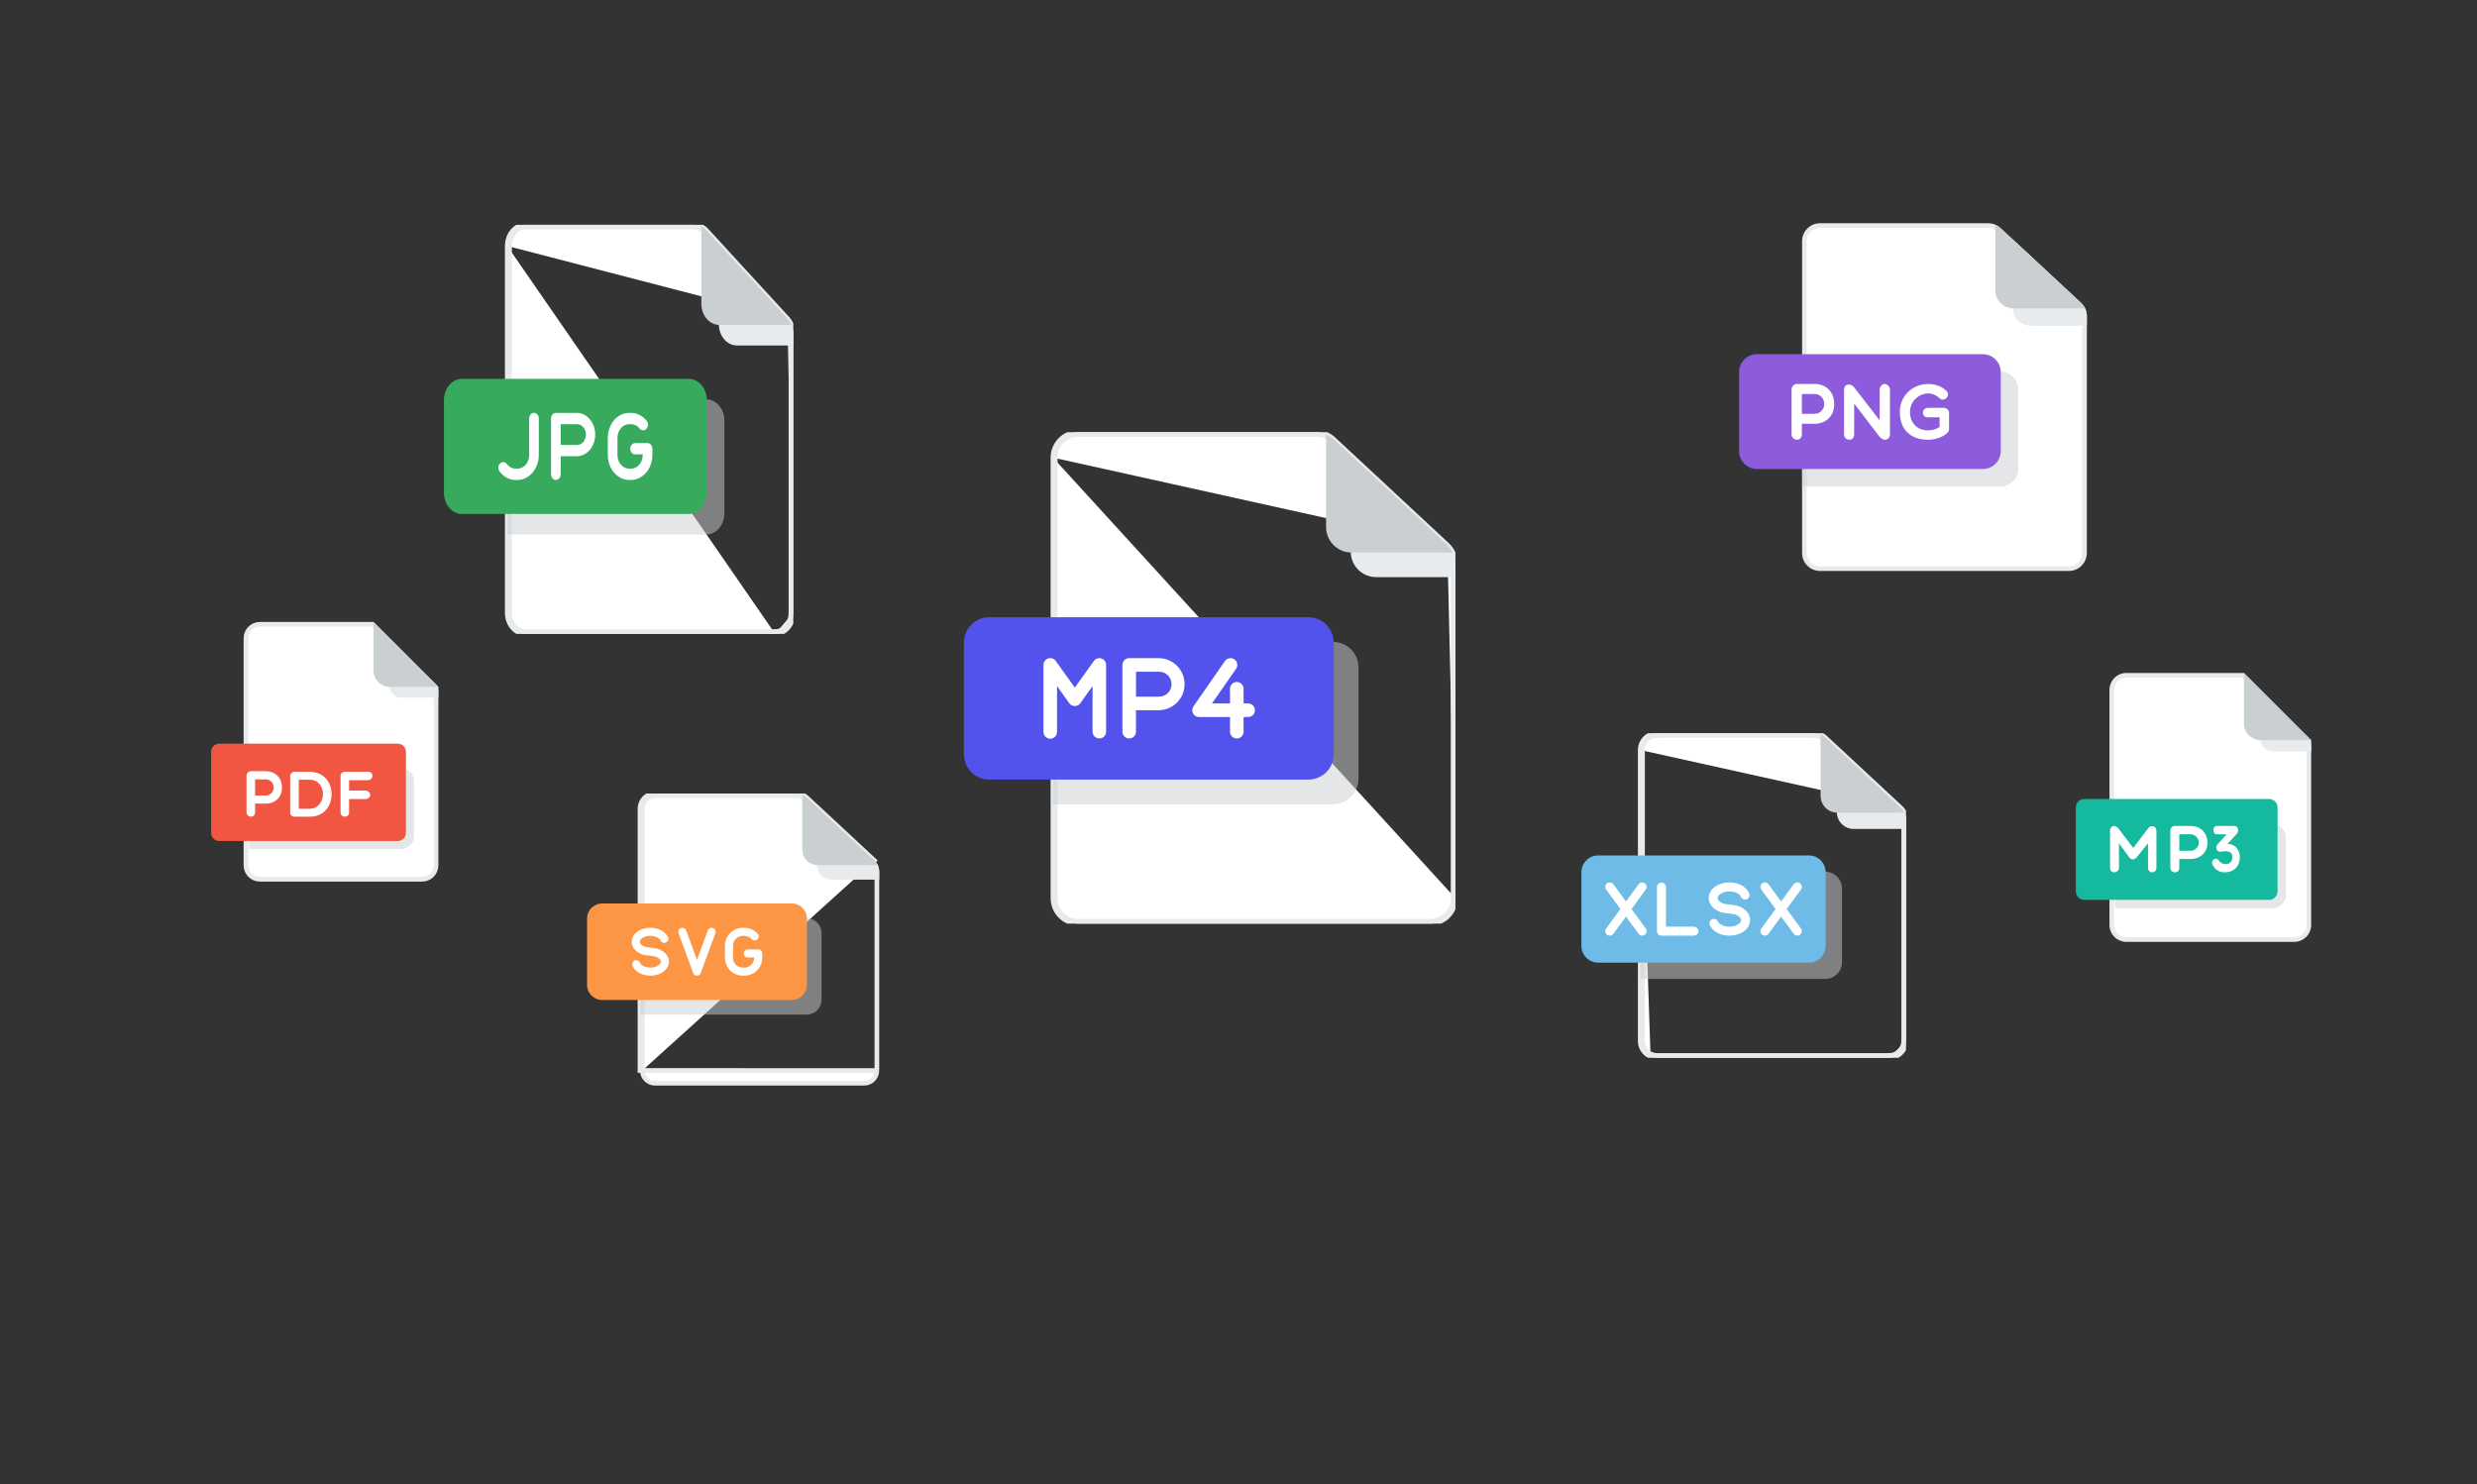<svg width="327" height="196" viewBox="0 0 327 196" fill="none" xmlns="http://www.w3.org/2000/svg">
<rect x="0" y="0" width="327" height="196" fill="#333333" stroke="none"/>
<g clip-path="url(#clip0_2907_155881)">
<path d="M139.004 60.418V118.59C139.004 119.031 139.09 119.468 139.259 119.876C139.427 120.284 139.674 120.655 139.986 120.967C140.298 121.279 140.668 121.526 141.076 121.695C141.483 121.864 141.92 121.951 142.362 121.951H188.782C189.672 121.951 190.526 121.597 191.155 120.968C191.784 120.339 192.138 119.485 192.138 118.595M139.004 60.418L139.31 60.419V118.59V118.591C139.31 118.992 139.388 119.389 139.542 119.759C139.695 120.13 139.919 120.467 140.203 120.75C140.486 121.034 140.823 121.259 141.193 121.413C141.563 121.566 141.961 121.645 142.362 121.645H188.782C189.591 121.645 190.367 121.324 190.939 120.752C191.511 120.18 191.832 119.404 191.832 118.595H192.138M139.004 60.418C139.005 59.528 139.358 58.675 139.988 58.045C140.618 57.416 141.471 57.062 142.362 57.062H173.743C174.591 57.062 175.408 57.384 176.029 57.962L191.069 71.953M139.004 60.418H139.31C139.311 59.609 139.632 58.834 140.204 58.262C140.777 57.69 141.552 57.368 142.362 57.368H173.743C174.514 57.368 175.256 57.661 175.82 58.186L175.82 58.186L190.86 72.177L191.069 71.953M192.138 118.595L191.832 118.595V74.41C191.832 73.991 191.746 73.576 191.579 73.192C191.412 72.808 191.167 72.462 190.86 72.177L191.069 71.953M192.138 118.595V74.41C192.138 73.949 192.043 73.493 191.859 73.07C191.675 72.647 191.406 72.267 191.069 71.953" fill="white" stroke="#E8EBED" stroke-width="0.612"/>
<path opacity="0.5" d="M175.976 84.753H139.004V106.188H175.976C176.417 106.189 176.854 106.102 177.262 105.934C177.67 105.766 178.04 105.519 178.352 105.207C178.665 104.895 178.913 104.525 179.082 104.117C179.251 103.71 179.338 103.273 179.338 102.832V88.113C179.338 87.671 179.252 87.234 179.083 86.826C178.914 86.418 178.666 86.047 178.354 85.735C178.042 85.423 177.671 85.176 177.263 85.007C176.855 84.839 176.417 84.752 175.976 84.753Z" fill="#CACFD2"/>
<path d="M192.138 74.41C192.138 73.949 192.043 73.493 191.859 73.07C191.675 72.647 191.406 72.267 191.069 71.953L178.619 60.371C178.518 60.441 178.417 60.514 178.317 60.588V72.849C178.318 73.738 178.673 74.59 179.302 75.219C179.932 75.847 180.784 76.2 181.674 76.2H192.138V74.41Z" fill="#E8EBED"/>
<path d="M191.803 72.949H178.418C177.528 72.948 176.675 72.595 176.045 71.966C175.416 71.336 175.062 70.483 175.062 69.593V57.334C175.419 57.487 175.747 57.702 176.03 57.967L191.069 71.953C191.373 72.236 191.622 72.574 191.803 72.949Z" fill="#CACFD2"/>
<path d="M172.72 81.497H130.605C128.752 81.497 127.25 83 127.25 84.853V99.576C127.25 101.43 128.752 102.932 130.605 102.932H172.72C174.573 102.932 176.076 101.43 176.076 99.576V84.853C176.076 83 174.573 81.497 172.72 81.497Z" fill="#5352ED"/>
<path d="M165.67 93.774C165.67 94.011 165.575 94.239 165.408 94.407C165.24 94.575 165.012 94.669 164.775 94.669H164.172V96.638C164.163 96.87 164.065 97.089 163.898 97.25C163.731 97.411 163.508 97.501 163.276 97.501C163.044 97.501 162.822 97.411 162.655 97.25C162.488 97.089 162.39 96.87 162.381 96.638V94.669H158.291C158.128 94.669 157.967 94.624 157.827 94.54C157.688 94.455 157.574 94.334 157.498 94.189C157.422 94.044 157.387 93.881 157.398 93.718C157.408 93.555 157.463 93.398 157.556 93.263L161.71 87.28C161.846 87.085 162.053 86.952 162.287 86.91C162.52 86.868 162.761 86.92 162.956 87.056C163.151 87.191 163.284 87.399 163.326 87.632C163.368 87.866 163.316 88.107 163.181 88.302L160.002 92.878H162.381V90.909C162.39 90.677 162.488 90.458 162.655 90.297C162.822 90.136 163.044 90.046 163.276 90.046C163.508 90.046 163.731 90.136 163.898 90.297C164.065 90.458 164.163 90.677 164.172 90.909V92.878H164.775C165.012 92.878 165.24 92.973 165.408 93.141C165.575 93.309 165.67 93.537 165.67 93.774Z" fill="white"/>
<path d="M146.023 87.791V96.638C146.014 96.87 145.916 97.089 145.749 97.25C145.582 97.411 145.359 97.501 145.128 97.501C144.896 97.501 144.673 97.411 144.506 97.25C144.339 97.089 144.241 96.87 144.232 96.638V90.583L142.614 92.85C142.531 92.966 142.421 93.06 142.295 93.125C142.168 93.19 142.027 93.224 141.885 93.224C141.743 93.224 141.602 93.19 141.476 93.125C141.349 93.06 141.239 92.966 141.156 92.85L139.543 90.583V96.638C139.543 96.876 139.449 97.103 139.281 97.271C139.113 97.439 138.885 97.533 138.648 97.533C138.411 97.533 138.183 97.439 138.015 97.271C137.848 97.103 137.753 96.876 137.753 96.638V87.791C137.753 87.601 137.814 87.416 137.925 87.263C138.037 87.11 138.195 86.996 138.375 86.938C138.556 86.88 138.75 86.882 138.93 86.941C139.111 87.001 139.267 87.117 139.377 87.271L141.891 90.789L144.406 87.271C144.516 87.117 144.672 87.001 144.852 86.941C145.032 86.882 145.227 86.88 145.407 86.938C145.588 86.996 145.746 87.11 145.857 87.263C145.969 87.416 146.029 87.601 146.029 87.791H146.023Z" fill="white"/>
<path d="M153.014 86.896H149.072C148.835 86.896 148.607 86.99 148.439 87.158C148.271 87.326 148.176 87.553 148.176 87.791V96.638C148.185 96.87 148.283 97.089 148.45 97.25C148.617 97.411 148.84 97.501 149.072 97.501C149.303 97.501 149.526 97.411 149.693 97.25C149.86 97.089 149.958 96.87 149.967 96.638V93.774H153.009C153.909 93.757 154.767 93.387 155.398 92.744C156.029 92.101 156.382 91.236 156.382 90.335C156.382 89.434 156.029 88.569 155.398 87.926C154.767 87.283 153.909 86.913 153.009 86.896H153.014ZM153.014 91.983H149.972V88.688H153.014C153.451 88.688 153.87 88.862 154.179 89.171C154.488 89.48 154.661 89.899 154.661 90.336C154.661 90.773 154.488 91.192 154.179 91.501C153.87 91.81 153.451 91.983 153.014 91.983Z" fill="white"/>
</g>
<g clip-path="url(#clip1_2907_155881)">
<path d="M238.206 73.007V73.007L238.206 31.848C238.206 31.848 238.206 31.848 238.206 31.848C238.206 31.299 238.424 30.773 238.812 30.385C239.2 29.997 239.727 29.779 240.275 29.779H262.479C263.002 29.779 263.505 29.978 263.888 30.334L263.888 30.334L274.529 40.233C274.529 40.233 274.529 40.233 274.529 40.233C274.737 40.427 274.903 40.661 275.017 40.922C275.13 41.182 275.189 41.463 275.189 41.748V73.011C275.189 73.011 275.189 73.011 275.189 73.011C275.188 73.559 274.97 74.085 274.583 74.473C274.195 74.861 273.669 75.079 273.12 75.079C273.12 75.079 273.12 75.079 273.12 75.079H240.275C240.003 75.079 239.734 75.026 239.483 74.921C239.232 74.817 239.003 74.665 238.811 74.472C238.619 74.28 238.467 74.052 238.363 73.8L238.08 73.917L238.363 73.8C238.259 73.549 238.206 73.279 238.206 73.007Z" fill="white" stroke="#E8EBED" stroke-width="0.612"/>
<path opacity="0.5" d="M264.059 49.066H237.9V64.232H264.059C264.371 64.232 264.68 64.171 264.969 64.052C265.257 63.933 265.52 63.758 265.74 63.538C265.961 63.317 266.137 63.055 266.256 62.767C266.376 62.479 266.438 62.17 266.438 61.857V51.443C266.438 51.13 266.377 50.821 266.257 50.532C266.138 50.244 265.962 49.982 265.741 49.761C265.52 49.54 265.258 49.365 264.969 49.246C264.681 49.126 264.371 49.065 264.059 49.066Z" fill="#CACFD2"/>
<path d="M275.495 41.748C275.495 41.421 275.428 41.099 275.297 40.799C275.167 40.5 274.977 40.231 274.738 40.009L265.929 31.815C265.858 31.864 265.786 31.915 265.715 31.968V40.643C265.716 41.272 265.967 41.875 266.412 42.32C266.858 42.764 267.461 43.014 268.09 43.014H275.495V41.748Z" fill="#E8EBED"/>
<path d="M275.257 40.714H265.787C265.157 40.713 264.553 40.463 264.108 40.018C263.663 39.573 263.413 38.969 263.412 38.339V29.665C263.665 29.774 263.897 29.925 264.097 30.114L274.738 40.009C274.953 40.21 275.129 40.449 275.257 40.714Z" fill="#CACFD2"/>
<path d="M261.755 46.762H231.957C230.646 46.762 229.583 47.825 229.583 49.137V59.554C229.583 60.865 230.646 61.928 231.957 61.928H261.755C263.067 61.928 264.13 60.865 264.13 59.554V49.137C264.13 47.825 263.067 46.762 261.755 46.762Z" fill="#8D5CDC"/>
<path d="M236.513 51.423C236.513 51.076 236.78 50.697 237.213 50.697H239.596C240.936 50.697 242.144 51.611 242.144 53.364C242.144 55.025 240.936 55.948 239.596 55.948H237.872V57.335C237.872 57.799 237.586 58.06 237.213 58.06C236.873 58.06 236.513 57.799 236.513 57.335V51.423ZM237.872 52.021V54.636H239.595C240.285 54.636 240.832 54.016 240.832 53.364C240.832 52.629 240.285 52.021 239.595 52.021H237.872Z" fill="white"/>
<path d="M243.444 51.528C243.444 51.148 243.526 50.782 244.055 50.782C244.42 50.782 244.503 50.877 244.777 51.148L248.144 55.497V51.423C248.144 51.076 248.438 50.697 248.785 50.697C249.152 50.697 249.507 51.076 249.507 51.423V57.334C249.507 57.797 249.232 57.973 248.967 58.059C248.612 58.059 248.438 57.975 248.144 57.692L244.777 53.281V57.335C244.777 57.799 244.502 58.06 244.135 58.06C243.769 58.06 243.443 57.799 243.443 57.335V51.528H243.444Z" fill="white"/>
<path d="M257.046 57.197C256.314 57.802 255.416 58.06 254.509 58.06C252.342 58.06 250.806 56.827 250.806 54.383C250.806 52.309 252.426 50.697 254.601 50.697C255.416 50.697 256.313 50.974 256.952 51.601C257.582 52.216 256.674 53.131 256.056 52.587C255.674 52.216 255.137 51.94 254.601 51.94C253.354 51.94 252.148 52.935 252.148 54.383C252.148 55.904 253.158 56.827 254.509 56.827C255.137 56.827 255.674 56.642 256.056 56.365V55.103H254.509C253.591 55.103 253.684 53.849 254.509 53.849H256.572C256.954 53.849 257.303 54.138 257.303 54.456V56.643C257.303 56.827 257.222 57 257.046 57.197Z" fill="white"/>
</g>
<g clip-path="url(#clip2_2907_155881)">
<path d="M66.964 32.474V80.897C66.963 81.264 67.025 81.628 67.144 81.968C67.264 82.307 67.44 82.615 67.662 82.875C67.883 83.135 68.146 83.341 68.436 83.482C68.725 83.623 69.036 83.695 69.349 83.695H102.338M66.964 32.474L67.27 32.475V80.897V80.897C67.269 81.231 67.325 81.56 67.433 81.866C67.541 82.172 67.698 82.447 67.894 82.677C68.09 82.906 68.32 83.085 68.57 83.207C68.819 83.328 69.084 83.389 69.349 83.389H102.338L102.338 83.695M66.964 32.474C66.964 31.733 67.215 31.023 67.663 30.499C68.11 29.975 68.717 29.681 69.349 29.681H91.65C92.253 29.681 92.834 29.949 93.275 30.43L103.963 42.076M66.964 32.474H67.27C67.27 31.8 67.499 31.162 67.895 30.698C68.291 30.235 68.815 29.987 69.349 29.987H91.65C92.16 29.987 92.661 30.213 93.049 30.637L93.05 30.637L103.738 42.282L103.963 42.076M102.338 83.695V83.389C102.873 83.388 103.397 83.14 103.792 82.678C104.188 82.214 104.417 81.575 104.417 80.901H104.723M102.338 83.695C102.971 83.695 103.577 83.4 104.025 82.876C104.472 82.353 104.723 81.642 104.723 80.901M104.723 80.901V44.121C104.723 43.737 104.656 43.358 104.525 43.006C104.394 42.654 104.203 42.337 103.963 42.076M104.723 80.901L104.417 80.901V44.121C104.417 43.773 104.356 43.429 104.238 43.112C104.12 42.795 103.949 42.513 103.738 42.283L103.963 42.076" fill="white" stroke="#E8EBED" stroke-width="0.612"/>
<path opacity="0.5" d="M93.237 52.731H66.964V70.573H93.237C93.551 70.574 93.861 70.502 94.151 70.362C94.441 70.222 94.704 70.016 94.926 69.757C95.148 69.497 95.324 69.189 95.445 68.85C95.565 68.511 95.627 68.147 95.627 67.78V55.528C95.627 55.16 95.565 54.796 95.445 54.456C95.325 54.117 95.149 53.808 94.927 53.548C94.705 53.289 94.442 53.083 94.152 52.943C93.862 52.802 93.551 52.73 93.237 52.731Z" fill="#CACFD2"/>
<path d="M104.723 44.121C104.723 43.737 104.656 43.358 104.525 43.006C104.394 42.654 104.203 42.337 103.963 42.076L95.116 32.435C95.044 32.493 94.972 32.554 94.901 32.616V42.822C94.902 43.562 95.154 44.271 95.601 44.794C96.049 45.317 96.655 45.611 97.287 45.611H104.723V44.121Z" fill="#E8EBED"/>
<path d="M104.485 42.905H94.973C94.341 42.905 93.734 42.61 93.287 42.086C92.84 41.562 92.588 40.852 92.588 40.111V29.907C92.842 30.034 93.075 30.213 93.276 30.434L103.963 42.076C104.179 42.312 104.356 42.593 104.485 42.905Z" fill="#CACFD2"/>
<path d="M90.924 50.021H60.995C59.678 50.021 58.61 51.271 58.61 52.814V65.07C58.61 66.612 59.678 67.863 60.995 67.863H90.924C92.241 67.863 93.308 66.612 93.308 65.07V52.814C93.308 51.271 92.241 50.021 90.924 50.021Z" fill="#38AA5E"/>
<path d="M76.183 54.515H73.381C73.212 54.515 73.05 54.593 72.931 54.733C72.812 54.873 72.745 55.062 72.745 55.26V62.624C72.745 62.822 72.812 63.011 72.931 63.151C73.05 63.291 73.212 63.369 73.381 63.369C73.549 63.369 73.711 63.291 73.83 63.151C73.95 63.011 74.017 62.822 74.017 62.624V60.24H76.178C76.818 60.226 77.428 59.918 77.876 59.382C78.325 58.847 78.576 58.127 78.576 57.377C78.576 56.627 78.325 55.908 77.876 55.372C77.428 54.837 76.818 54.529 76.178 54.515H76.183ZM76.183 58.749H74.021V56.006H76.183C76.493 56.006 76.791 56.151 77.011 56.408C77.23 56.665 77.353 57.014 77.353 57.378C77.353 57.742 77.23 58.09 77.011 58.348C76.791 58.605 76.493 58.749 76.183 58.749Z" fill="white"/>
<path d="M71.129 55.26V60.075C71.128 60.949 70.832 61.786 70.305 62.403C69.777 63.02 69.063 63.368 68.317 63.369H68.06C67.662 63.369 67.269 63.269 66.906 63.078C66.543 62.886 66.219 62.607 65.956 62.258C65.899 62.185 65.855 62.1 65.827 62.007C65.799 61.914 65.786 61.815 65.791 61.717C65.795 61.618 65.817 61.522 65.853 61.433C65.89 61.344 65.941 61.264 66.004 61.199C66.067 61.133 66.141 61.083 66.221 61.051C66.3 61.02 66.385 61.007 66.469 61.013C66.553 61.02 66.635 61.046 66.71 61.09C66.786 61.135 66.853 61.196 66.908 61.271C67.052 61.462 67.23 61.615 67.428 61.719C67.627 61.824 67.843 61.878 68.061 61.878H68.318C68.726 61.878 69.118 61.688 69.407 61.35C69.695 61.012 69.858 60.554 69.858 60.075V55.26C69.858 55.062 69.925 54.873 70.044 54.733C70.164 54.593 70.326 54.515 70.494 54.515C70.663 54.515 70.825 54.593 70.944 54.733C71.063 54.873 71.13 55.062 71.13 55.26H71.129Z" fill="white"/>
<path d="M86.123 59.248V60.075C86.122 60.949 85.826 61.786 85.298 62.403C84.771 63.02 84.057 63.368 83.311 63.369H83.054C82.308 63.368 81.594 63.02 81.066 62.403C80.539 61.786 80.243 60.949 80.242 60.075V57.808C80.243 56.935 80.539 56.098 81.066 55.481C81.594 54.863 82.308 54.516 83.054 54.515H83.311C83.698 54.515 84.079 54.609 84.434 54.789C84.788 54.97 85.106 55.234 85.37 55.564C85.427 55.636 85.472 55.72 85.501 55.812C85.53 55.904 85.544 56.001 85.541 56.099C85.538 56.197 85.519 56.293 85.484 56.383C85.45 56.472 85.4 56.552 85.339 56.619C85.278 56.686 85.206 56.738 85.128 56.772C85.049 56.806 84.966 56.822 84.882 56.819C84.799 56.816 84.717 56.793 84.641 56.752C84.564 56.712 84.496 56.654 84.439 56.582C84.295 56.4 84.121 56.255 83.927 56.156C83.733 56.057 83.523 56.006 83.311 56.008H83.054C82.645 56.008 82.254 56.198 81.966 56.536C81.677 56.874 81.515 57.332 81.514 57.81V60.078C81.515 60.555 81.678 61.013 81.966 61.351C82.255 61.688 82.646 61.878 83.054 61.878H83.311C83.719 61.878 84.111 61.688 84.4 61.35C84.688 61.012 84.851 60.554 84.851 60.075V59.994H83.818C83.654 59.987 83.498 59.905 83.384 59.766C83.269 59.627 83.206 59.442 83.206 59.249C83.206 59.056 83.269 58.87 83.384 58.731C83.498 58.593 83.654 58.511 83.818 58.504H85.487C85.656 58.504 85.818 58.582 85.937 58.722C86.056 58.861 86.123 59.051 86.123 59.248Z" fill="white"/>
</g>
<g clip-path="url(#clip3_2907_155881)">
<path d="M84.793 141.338V141.338C84.793 141.56 84.837 141.78 84.922 141.985C85.007 142.19 85.131 142.377 85.288 142.534C85.445 142.691 85.631 142.815 85.836 142.9C86.041 142.985 86.261 143.029 86.483 143.029H114.072C114.072 143.029 114.073 143.029 114.073 143.029C114.52 143.029 114.95 142.851 115.266 142.534C115.583 142.217 115.761 141.788 115.761 141.34L84.793 141.338ZM84.793 141.338V106.764C84.793 106.316 84.972 105.887 85.288 105.57C85.605 105.253 86.035 105.075 86.483 105.075H105.134C105.561 105.075 105.972 105.237 106.284 105.528L106.284 105.528L115.223 113.843M84.793 141.338H84.487V106.764C84.487 106.235 84.698 105.728 85.072 105.353C85.446 104.979 85.954 104.769 86.483 104.769H105.134C105.638 104.769 106.124 104.96 106.493 105.304L115.431 113.619L115.223 113.843M115.223 113.843C115.393 114.001 115.528 114.192 115.621 114.405C115.713 114.618 115.761 114.847 115.761 115.079M115.223 113.843L115.761 115.079M115.761 115.079C115.761 115.079 115.761 115.079 115.761 115.079V141.34V115.079Z" fill="white" stroke="#E8EBED" stroke-width="0.612"/>
<path opacity="0.5" d="M106.461 121.227H84.487V133.966H106.461C106.723 133.967 106.983 133.915 107.225 133.815C107.468 133.715 107.688 133.568 107.874 133.383C108.059 133.198 108.206 132.978 108.307 132.736C108.407 132.493 108.459 132.234 108.459 131.972V123.223C108.46 122.961 108.408 122.701 108.308 122.459C108.207 122.216 108.06 121.996 107.874 121.81C107.689 121.625 107.468 121.478 107.226 121.378C106.983 121.278 106.723 121.226 106.461 121.227Z" fill="#CACFD2"/>
<path d="M116.067 115.079C116.067 114.805 116.011 114.534 115.901 114.283C115.792 114.032 115.632 113.805 115.431 113.619L108.032 106.736C107.972 106.777 107.912 106.82 107.852 106.864V114.151C107.853 114.68 108.064 115.186 108.438 115.56C108.812 115.933 109.319 116.143 109.848 116.143H116.067V115.079Z" fill="#E8EBED"/>
<path d="M115.868 114.211H107.913C107.384 114.211 106.876 114 106.502 113.626C106.128 113.252 105.918 112.745 105.918 112.216V104.93C106.13 105.021 106.325 105.149 106.493 105.307L115.431 113.62C115.612 113.788 115.76 113.988 115.868 114.211Z" fill="#CACFD2"/>
<path d="M104.526 119.291H79.496C78.394 119.291 77.501 120.184 77.501 121.286V130.036C77.501 131.138 78.394 132.031 79.496 132.031H104.526C105.628 132.031 106.521 131.138 106.521 130.036V121.286C106.521 120.184 105.628 119.291 104.526 119.291Z" fill="#FD9644"/>
<path d="M88.315 126.975C88.314 127.172 88.274 127.367 88.196 127.548C87.877 128.309 86.935 128.822 85.855 128.822C84.774 128.822 83.834 128.309 83.513 127.542C83.482 127.477 83.464 127.406 83.461 127.334C83.458 127.262 83.469 127.19 83.495 127.122C83.52 127.055 83.559 126.993 83.609 126.941C83.659 126.889 83.72 126.848 83.786 126.82C83.853 126.792 83.924 126.778 83.997 126.778C84.069 126.779 84.14 126.794 84.206 126.823C84.272 126.852 84.332 126.895 84.381 126.947C84.43 127 84.468 127.062 84.493 127.13C84.619 127.432 85.14 127.755 85.852 127.755C86.565 127.755 87.087 127.433 87.214 127.13C87.236 127.081 87.248 127.027 87.249 126.972C87.249 126.724 86.99 126.466 86.59 126.317C86.55 126.302 86.376 126.249 85.829 126.191L85.786 126.185H85.761C85.271 126.134 84.95 126.075 84.749 126.001C83.913 125.691 83.394 125.057 83.394 124.343C83.394 124.147 83.434 123.952 83.513 123.771C83.832 123.01 84.773 122.496 85.852 122.496C86.932 122.496 87.875 123.01 88.195 123.777C88.241 123.905 88.236 124.046 88.181 124.171C88.126 124.295 88.026 124.394 87.9 124.447C87.775 124.5 87.634 124.502 87.506 124.454C87.379 124.406 87.275 124.311 87.216 124.188C87.088 123.887 86.568 123.563 85.854 123.563C85.14 123.563 84.621 123.885 84.494 124.188C84.472 124.238 84.46 124.291 84.46 124.346C84.46 124.596 84.719 124.853 85.121 125.003C85.16 125.017 85.331 125.069 85.874 125.127L85.919 125.133H85.942C86.435 125.186 86.76 125.245 86.962 125.32C87.797 125.634 88.315 126.266 88.315 126.975Z" fill="white"/>
<path d="M94.438 123.216L92.51 128.473C92.473 128.576 92.405 128.664 92.315 128.727C92.226 128.789 92.12 128.823 92.011 128.823C91.902 128.823 91.795 128.789 91.706 128.727C91.617 128.664 91.549 128.576 91.511 128.473L89.584 123.216C89.56 123.15 89.549 123.081 89.551 123.011C89.554 122.941 89.57 122.872 89.6 122.809C89.629 122.745 89.67 122.688 89.722 122.641C89.773 122.593 89.833 122.556 89.899 122.532C89.964 122.508 90.034 122.497 90.104 122.499C90.174 122.502 90.242 122.518 90.306 122.548C90.369 122.577 90.427 122.618 90.474 122.67C90.521 122.721 90.558 122.781 90.583 122.847L92.014 126.742L93.445 122.847C93.493 122.714 93.593 122.607 93.721 122.547C93.849 122.488 93.995 122.482 94.127 122.53C94.26 122.579 94.368 122.678 94.427 122.806C94.486 122.934 94.492 123.08 94.444 123.213L94.438 123.216Z" fill="white"/>
<path d="M100.626 125.881V126.471C100.625 127.094 100.377 127.692 99.936 128.133C99.495 128.573 98.897 128.821 98.274 128.822H98.058C97.435 128.821 96.837 128.573 96.397 128.133C95.956 127.692 95.708 127.094 95.707 126.471V124.852C95.708 124.228 95.956 123.631 96.397 123.19C96.837 122.749 97.435 122.501 98.058 122.5H98.274C98.597 122.501 98.917 122.568 99.213 122.698C99.509 122.828 99.775 123.017 99.995 123.253C100.047 123.304 100.088 123.364 100.115 123.431C100.143 123.497 100.157 123.569 100.156 123.641C100.155 123.713 100.14 123.784 100.111 123.85C100.081 123.916 100.039 123.975 99.986 124.024C99.933 124.073 99.871 124.111 99.803 124.135C99.736 124.16 99.663 124.17 99.591 124.165C99.519 124.161 99.449 124.142 99.385 124.109C99.32 124.077 99.263 124.032 99.217 123.977C99.097 123.846 98.951 123.743 98.789 123.672C98.626 123.601 98.451 123.565 98.274 123.566H98.058C97.717 123.566 97.39 123.702 97.148 123.944C96.907 124.185 96.771 124.512 96.77 124.853V126.472C96.771 126.814 96.907 127.141 97.148 127.382C97.39 127.624 97.717 127.759 98.058 127.759H98.274C98.615 127.759 98.943 127.623 99.184 127.382C99.425 127.141 99.561 126.813 99.561 126.472V126.414H98.698C98.56 126.409 98.43 126.351 98.335 126.251C98.239 126.152 98.186 126.02 98.186 125.882C98.186 125.744 98.239 125.612 98.335 125.513C98.43 125.413 98.56 125.355 98.698 125.35H100.094C100.235 125.35 100.37 125.406 100.469 125.505C100.569 125.605 100.625 125.74 100.626 125.881Z" fill="white"/>
</g>
<g clip-path="url(#clip4_2907_155881)">
<path d="M216.532 99.027V137.442C216.532 137.734 216.589 138.022 216.7 138.292C216.811 138.561 216.975 138.806 217.18 139.012C217.386 139.218 217.631 139.381 217.9 139.493M216.532 99.027L216.838 99.027L216.838 137.442V137.443C216.838 137.694 216.887 137.943 216.983 138.175C217.079 138.407 217.22 138.618 217.397 138.795C217.574 138.973 217.785 139.114 218.017 139.21L217.9 139.493M216.532 99.027C216.532 98.439 216.766 97.876 217.182 97.46C217.597 97.044 218.161 96.811 218.749 96.811H239.472C240.033 96.811 240.572 97.023 240.982 97.405L250.914 106.644M216.532 99.027H216.838C216.838 98.52 217.04 98.035 217.398 97.676C217.756 97.318 218.242 97.117 218.749 97.117H239.472C239.955 97.117 240.42 97.3 240.774 97.629L240.774 97.629L250.706 106.868L250.914 106.644M217.9 139.493L218.017 139.21C218.249 139.306 218.498 139.356 218.749 139.356H249.404L249.404 139.662M217.9 139.493C218.169 139.605 218.458 139.662 218.749 139.662H249.404M249.404 139.662C249.992 139.662 250.556 139.428 250.971 139.013C251.387 138.597 251.62 138.034 251.621 137.446M249.404 139.662V139.356C249.911 139.356 250.397 139.154 250.755 138.796C251.113 138.438 251.314 137.952 251.314 137.446H251.621M251.621 137.446V108.267C251.621 107.962 251.558 107.661 251.436 107.382M251.621 137.446L251.314 137.446V108.267C251.314 108.004 251.26 107.745 251.156 107.504L251.436 107.382M251.436 107.382C251.315 107.103 251.137 106.852 250.914 106.644M251.436 107.382L251.156 107.504C251.051 107.263 250.898 107.047 250.706 106.868L250.914 106.644" fill="white" stroke="#E8EBED" stroke-width="0.612"/>
<path opacity="0.5" d="M240.947 115.097H216.532V129.252H240.947C241.238 129.253 241.527 129.196 241.796 129.084C242.066 128.973 242.31 128.81 242.517 128.604C242.723 128.398 242.886 128.154 242.998 127.885C243.11 127.616 243.167 127.327 243.167 127.036V117.316C243.168 117.024 243.11 116.735 242.999 116.466C242.887 116.197 242.724 115.952 242.518 115.746C242.311 115.54 242.066 115.376 241.797 115.265C241.527 115.154 241.239 115.097 240.947 115.097Z" fill="#CACFD2"/>
<path d="M251.621 108.267C251.621 107.962 251.558 107.661 251.436 107.382C251.315 107.103 251.137 106.852 250.914 106.644L242.693 98.996C242.626 99.042 242.559 99.09 242.493 99.139V107.236C242.494 107.823 242.728 108.386 243.144 108.801C243.559 109.216 244.123 109.449 244.71 109.449H251.621V108.267Z" fill="#E8EBED"/>
<path d="M251.399 107.302H242.56C241.972 107.302 241.409 107.068 240.993 106.652C240.577 106.237 240.344 105.673 240.344 105.086V96.99C240.579 97.091 240.796 97.233 240.983 97.408L250.914 106.644C251.115 106.831 251.279 107.054 251.399 107.302Z" fill="#CACFD2"/>
<path d="M238.797 112.947H210.986C209.762 112.947 208.769 113.939 208.769 115.163V124.886C208.769 126.11 209.762 127.102 210.986 127.102H238.797C240.021 127.102 241.013 126.11 241.013 124.886V115.163C241.013 113.939 240.021 112.947 238.797 112.947Z" fill="#6DBBE6"/>
<path d="M224.211 122.946C224.211 123.103 224.149 123.253 224.038 123.364C223.927 123.474 223.777 123.537 223.62 123.537H219.337C219.18 123.537 219.03 123.474 218.919 123.364C218.808 123.253 218.746 123.103 218.746 122.946V117.103C218.751 116.95 218.816 116.805 218.927 116.699C219.037 116.593 219.184 116.534 219.337 116.534C219.49 116.534 219.637 116.593 219.747 116.699C219.858 116.805 219.923 116.95 219.928 117.103V122.354H223.62C223.777 122.354 223.927 122.417 224.038 122.528C224.149 122.639 224.211 122.789 224.211 122.946Z" fill="white"/>
<path d="M237.622 116.626C237.495 116.534 237.337 116.495 237.182 116.519C237.027 116.543 236.888 116.627 236.795 116.753L235.133 119.024L233.468 116.753C233.422 116.691 233.365 116.638 233.298 116.598C233.232 116.557 233.158 116.53 233.082 116.519C232.927 116.495 232.769 116.533 232.642 116.626C232.516 116.719 232.431 116.858 232.408 117.013C232.384 117.168 232.422 117.326 232.515 117.452L234.401 120.024L232.515 122.595C232.469 122.658 232.436 122.729 232.418 122.804C232.399 122.88 232.396 122.958 232.408 123.035C232.419 123.111 232.446 123.185 232.486 123.251C232.527 123.318 232.58 123.375 232.642 123.421C232.705 123.467 232.776 123.5 232.851 123.519C232.927 123.537 233.005 123.541 233.082 123.529C233.158 123.517 233.232 123.49 233.298 123.45C233.365 123.41 233.422 123.357 233.468 123.294L235.133 121.023L236.798 123.294C236.843 123.357 236.901 123.41 236.968 123.45C237.034 123.49 237.108 123.517 237.184 123.529C237.261 123.541 237.339 123.537 237.415 123.519C237.49 123.5 237.561 123.467 237.624 123.421C237.686 123.375 237.739 123.318 237.779 123.251C237.82 123.185 237.847 123.111 237.858 123.035C237.87 122.958 237.867 122.88 237.848 122.804C237.83 122.729 237.797 122.658 237.751 122.595L235.866 120.024L237.751 117.452C237.797 117.39 237.83 117.318 237.848 117.243C237.866 117.168 237.87 117.089 237.858 117.012C237.846 116.936 237.819 116.862 237.778 116.796C237.738 116.73 237.685 116.672 237.622 116.626Z" fill="white"/>
<path d="M217.143 116.626C217.016 116.534 216.858 116.495 216.704 116.519C216.549 116.543 216.41 116.627 216.317 116.754L214.652 119.024L212.988 116.754C212.942 116.691 212.884 116.638 212.818 116.598C212.751 116.557 212.678 116.53 212.601 116.519C212.524 116.507 212.446 116.51 212.37 116.529C212.295 116.547 212.224 116.58 212.161 116.626C212.098 116.672 212.045 116.73 212.005 116.796C211.965 116.862 211.938 116.936 211.926 117.013C211.914 117.09 211.918 117.168 211.936 117.243C211.954 117.319 211.988 117.39 212.033 117.452L213.918 120.024L212.033 122.595C211.987 122.658 211.953 122.73 211.934 122.805C211.916 122.881 211.912 122.96 211.924 123.037C211.936 123.115 211.963 123.189 212.004 123.255C212.045 123.322 212.098 123.38 212.162 123.426C212.263 123.5 212.385 123.541 212.511 123.54C212.603 123.54 212.695 123.519 212.778 123.476C212.861 123.434 212.933 123.373 212.988 123.298L214.652 121.024L216.317 123.294C216.41 123.421 216.549 123.505 216.704 123.529C216.858 123.553 217.017 123.514 217.143 123.422C217.269 123.329 217.354 123.19 217.378 123.035C217.401 122.88 217.363 122.722 217.27 122.595L215.385 120.024L217.27 117.452C217.316 117.39 217.349 117.319 217.368 117.244C217.386 117.168 217.39 117.09 217.378 117.013C217.366 116.936 217.339 116.863 217.299 116.796C217.259 116.73 217.206 116.672 217.143 116.626Z" fill="white"/>
<path d="M229.535 119.648C229.31 119.565 228.95 119.499 228.402 119.441H228.377L228.327 119.434C227.723 119.37 227.533 119.312 227.49 119.296C227.043 119.129 226.755 118.844 226.755 118.566C226.756 118.506 226.769 118.446 226.794 118.39C226.934 118.056 227.512 117.697 228.304 117.697C229.097 117.697 229.676 118.054 229.818 118.391C229.845 118.466 229.887 118.535 229.942 118.593C229.997 118.652 230.063 118.698 230.136 118.73C230.21 118.762 230.289 118.779 230.369 118.779C230.449 118.78 230.528 118.764 230.602 118.733C230.675 118.702 230.742 118.656 230.798 118.599C230.853 118.541 230.896 118.473 230.925 118.398C230.953 118.324 230.966 118.244 230.963 118.164C230.96 118.084 230.94 118.006 230.906 117.933C230.55 117.085 229.504 116.511 228.303 116.511C227.102 116.511 226.057 117.081 225.703 117.927C225.616 118.128 225.571 118.344 225.571 118.563C225.571 119.352 226.148 120.056 227.077 120.404C227.299 120.488 227.657 120.551 228.201 120.609H228.229L228.277 120.616C228.885 120.68 229.078 120.739 229.122 120.756C229.566 120.923 229.854 121.207 229.854 121.484C229.854 121.544 229.841 121.604 229.816 121.659C229.674 121.993 229.096 122.353 228.303 122.353C227.509 122.353 226.933 121.996 226.792 121.659C226.726 121.522 226.61 121.417 226.469 121.363C226.327 121.31 226.171 121.313 226.031 121.371C225.892 121.43 225.78 121.54 225.719 121.678C225.658 121.817 225.653 121.973 225.704 122.116C226.06 122.965 227.105 123.538 228.305 123.538C229.505 123.538 230.552 122.968 230.906 122.122C230.993 121.921 231.038 121.705 231.039 121.486C231.037 120.697 230.462 119.994 229.535 119.648Z" fill="white"/>
</g>
<g clip-path="url(#clip5_2907_155881)">
<path d="M32.468 84.262C32.468 83.252 33.295 82.425 34.304 82.425H49.175L57.566 90.816V114.257C57.566 115.267 56.739 116.094 55.73 116.094H34.304C33.295 116.094 32.468 115.267 32.468 114.257V84.262Z" fill="white" stroke="#E8EBED" stroke-width="0.612"/>
<path d="M57.872 91.31C57.872 91.102 57.828 90.896 57.742 90.706C57.657 90.515 57.532 90.343 57.375 90.201L51.585 84.976C51.538 85.007 51.491 85.04 51.444 85.074V90.606C51.445 91.007 51.61 91.391 51.903 91.675C52.196 91.958 52.592 92.118 53.006 92.118H57.872V91.31Z" fill="#E8EBED"/>
<path d="M51.444 90.689H57.872L49.302 82.119V88.547C49.302 89.725 50.266 90.689 51.444 90.689Z" fill="#CACFD2"/>
<path opacity="0.5" d="M52.842 101.402H32.876V112.115H52.842C53.081 112.115 53.317 112.072 53.537 111.988C53.757 111.904 53.957 111.78 54.126 111.625C54.295 111.469 54.428 111.284 54.52 111.08C54.611 110.876 54.658 110.658 54.658 110.438V103.081C54.658 102.861 54.612 102.642 54.52 102.438C54.429 102.234 54.295 102.049 54.127 101.893C53.958 101.737 53.758 101.613 53.537 101.529C53.317 101.445 53.081 101.402 52.842 101.402Z" fill="#CACFD2"/>
<path d="M53.587 109.972C53.587 110.561 53.105 111.044 52.516 111.044H28.948C28.358 111.044 27.876 110.561 27.876 109.972V99.26C27.876 98.67 28.358 98.188 28.948 98.188H52.516C53.105 98.188 53.587 98.67 53.587 99.26V109.972Z" fill="#F15642"/>
<path d="M32.546 102.417C32.546 102.134 32.769 101.825 33.128 101.825H35.106C36.221 101.825 37.223 102.571 37.223 104C37.223 105.354 36.221 106.108 35.106 106.108H33.676V107.239C33.676 107.617 33.436 107.83 33.128 107.83C32.845 107.83 32.546 107.617 32.546 107.239V102.417ZM33.676 102.904V105.038H35.106C35.681 105.038 36.135 104.531 36.135 104C36.135 103.401 35.681 102.904 35.106 102.904H33.676Z" fill="white"/>
<path d="M38.901 107.83C38.618 107.83 38.309 107.675 38.309 107.299V102.434C38.309 102.126 38.618 101.902 38.901 101.902H40.862C44.777 101.902 44.691 107.83 40.939 107.83H38.901ZM39.441 102.948V106.785H40.862C43.175 106.785 43.278 102.948 40.862 102.948H39.441Z" fill="white"/>
<path d="M46.08 103.016V104.378H48.264C48.572 104.378 48.881 104.687 48.881 104.985C48.881 105.268 48.572 105.5 48.264 105.5H46.08V107.298C46.08 107.598 45.866 107.829 45.566 107.829C45.189 107.829 44.959 107.598 44.959 107.298V102.433C44.959 102.125 45.19 101.901 45.566 101.901H48.574C48.951 101.901 49.173 102.125 49.173 102.433C49.173 102.707 48.951 103.015 48.574 103.015H46.08V103.016Z" fill="white"/>
</g>
<g clip-path="url(#clip6_2907_155881)">
<path d="M278.785 91.072C278.785 90.02 279.647 89.159 280.698 89.159H296.105L304.802 97.856V122.139C304.802 123.19 303.94 124.052 302.889 124.052H280.698C279.647 124.052 278.785 123.19 278.785 122.139V91.072Z" fill="white" stroke="#E8EBED" stroke-width="0.612"/>
<path d="M305.108 98.372C305.108 98.157 305.062 97.944 304.974 97.746C304.885 97.548 304.755 97.371 304.593 97.224L298.597 91.812C298.548 91.844 298.499 91.878 298.451 91.913V97.642C298.451 98.058 298.622 98.456 298.925 98.75C299.229 99.044 299.639 99.209 300.068 99.209H305.108V98.372Z" fill="#E8EBED"/>
<path d="M298.451 97.729H305.108L296.232 88.853V95.51C296.232 96.731 297.23 97.729 298.451 97.729Z" fill="#CACFD2"/>
<path opacity="0.5" d="M299.899 108.824H279.219V119.92H299.899C300.145 119.92 300.39 119.876 300.618 119.788C300.846 119.701 301.053 119.573 301.228 119.412C301.403 119.251 301.541 119.059 301.636 118.848C301.731 118.637 301.779 118.411 301.779 118.183V110.564C301.78 110.335 301.731 110.109 301.637 109.898C301.542 109.686 301.404 109.495 301.229 109.333C301.054 109.171 300.847 109.043 300.618 108.956C300.39 108.869 300.146 108.824 299.899 108.824Z" fill="#CACFD2"/>
<path d="M300.67 117.701C300.67 118.311 300.171 118.81 299.56 118.81H275.15C274.54 118.81 274.041 118.311 274.041 117.701V106.605C274.041 105.995 274.54 105.496 275.15 105.496H299.56C300.171 105.496 300.67 105.995 300.67 106.605V117.701Z" fill="#14B99E"/>
<path d="M279.735 111.342V114.573C279.735 114.957 279.414 115.176 279.091 115.176C278.805 115.176 278.556 114.957 278.556 114.573V109.657C278.556 109.204 278.949 109.054 279.091 109.054C279.35 109.054 279.502 109.204 279.654 109.369L281.621 111.962L283.658 109.272C283.954 108.914 284.677 109.054 284.677 109.657V114.573C284.677 114.957 284.426 115.176 284.141 115.176C283.82 115.176 283.568 114.957 283.568 114.573V111.342L282.085 113.176C281.764 113.561 281.362 113.561 281.067 113.176L279.735 111.342Z" fill="white"/>
<path d="M286.514 109.657C286.514 109.369 286.747 109.054 287.124 109.054H289.195C290.361 109.054 291.411 109.814 291.411 111.272C291.411 112.652 290.361 113.42 289.195 113.42H287.698V114.573C287.698 114.957 287.447 115.176 287.124 115.176C286.828 115.176 286.514 114.957 286.514 114.573V109.657ZM287.697 110.155V112.329H289.194C289.795 112.329 290.27 111.813 290.27 111.272C290.27 110.66 289.795 110.155 289.194 110.155H287.697Z" fill="white"/>
<path d="M293.954 110.159H292.666C292.034 110.159 292.071 109.054 292.666 109.054H294.972C295.431 109.054 295.642 109.674 295.304 110.072L294.053 111.443C294.973 111.363 295.696 112.167 295.696 113.159C295.696 114.246 295.04 115.176 293.661 115.176C293.058 115.176 292.464 114.884 292.117 114.246C291.755 113.619 292.53 113.017 292.938 113.636C293.134 113.936 293.45 114.087 293.789 114.087C294.248 114.087 294.701 113.857 294.701 113.158C294.701 112.238 293.743 112.38 293.224 112.442C292.591 112.583 292.403 111.778 292.773 111.443L293.954 110.159Z" fill="white"/>
</g>
<defs>
<clipPath id="clip0_2907_155881">
<rect width="64.889" height="64.889" fill="white" transform="translate(127.25 57.062)"/>
</clipPath>
<clipPath id="clip1_2907_155881">
<rect width="45.912" height="45.912" fill="white" transform="translate(229.583 29.473)"/>
</clipPath>
<clipPath id="clip2_2907_155881">
<rect width="46.113" height="54.014" fill="white" transform="translate(58.61 29.681)"/>
</clipPath>
<clipPath id="clip3_2907_155881">
<rect width="38.566" height="38.566" fill="white" transform="translate(77.501 104.769)"/>
</clipPath>
<clipPath id="clip4_2907_155881">
<rect width="42.851" height="42.851" fill="white" transform="translate(208.769 96.811)"/>
</clipPath>
<clipPath id="clip5_2907_155881">
<rect width="34.281" height="34.281" fill="white" transform="translate(25.734 82.119)"/>
</clipPath>
<clipPath id="clip6_2907_155881">
<rect width="35.505" height="35.505" fill="white" transform="translate(271.822 88.853)"/>
</clipPath>
</defs>
</svg>
